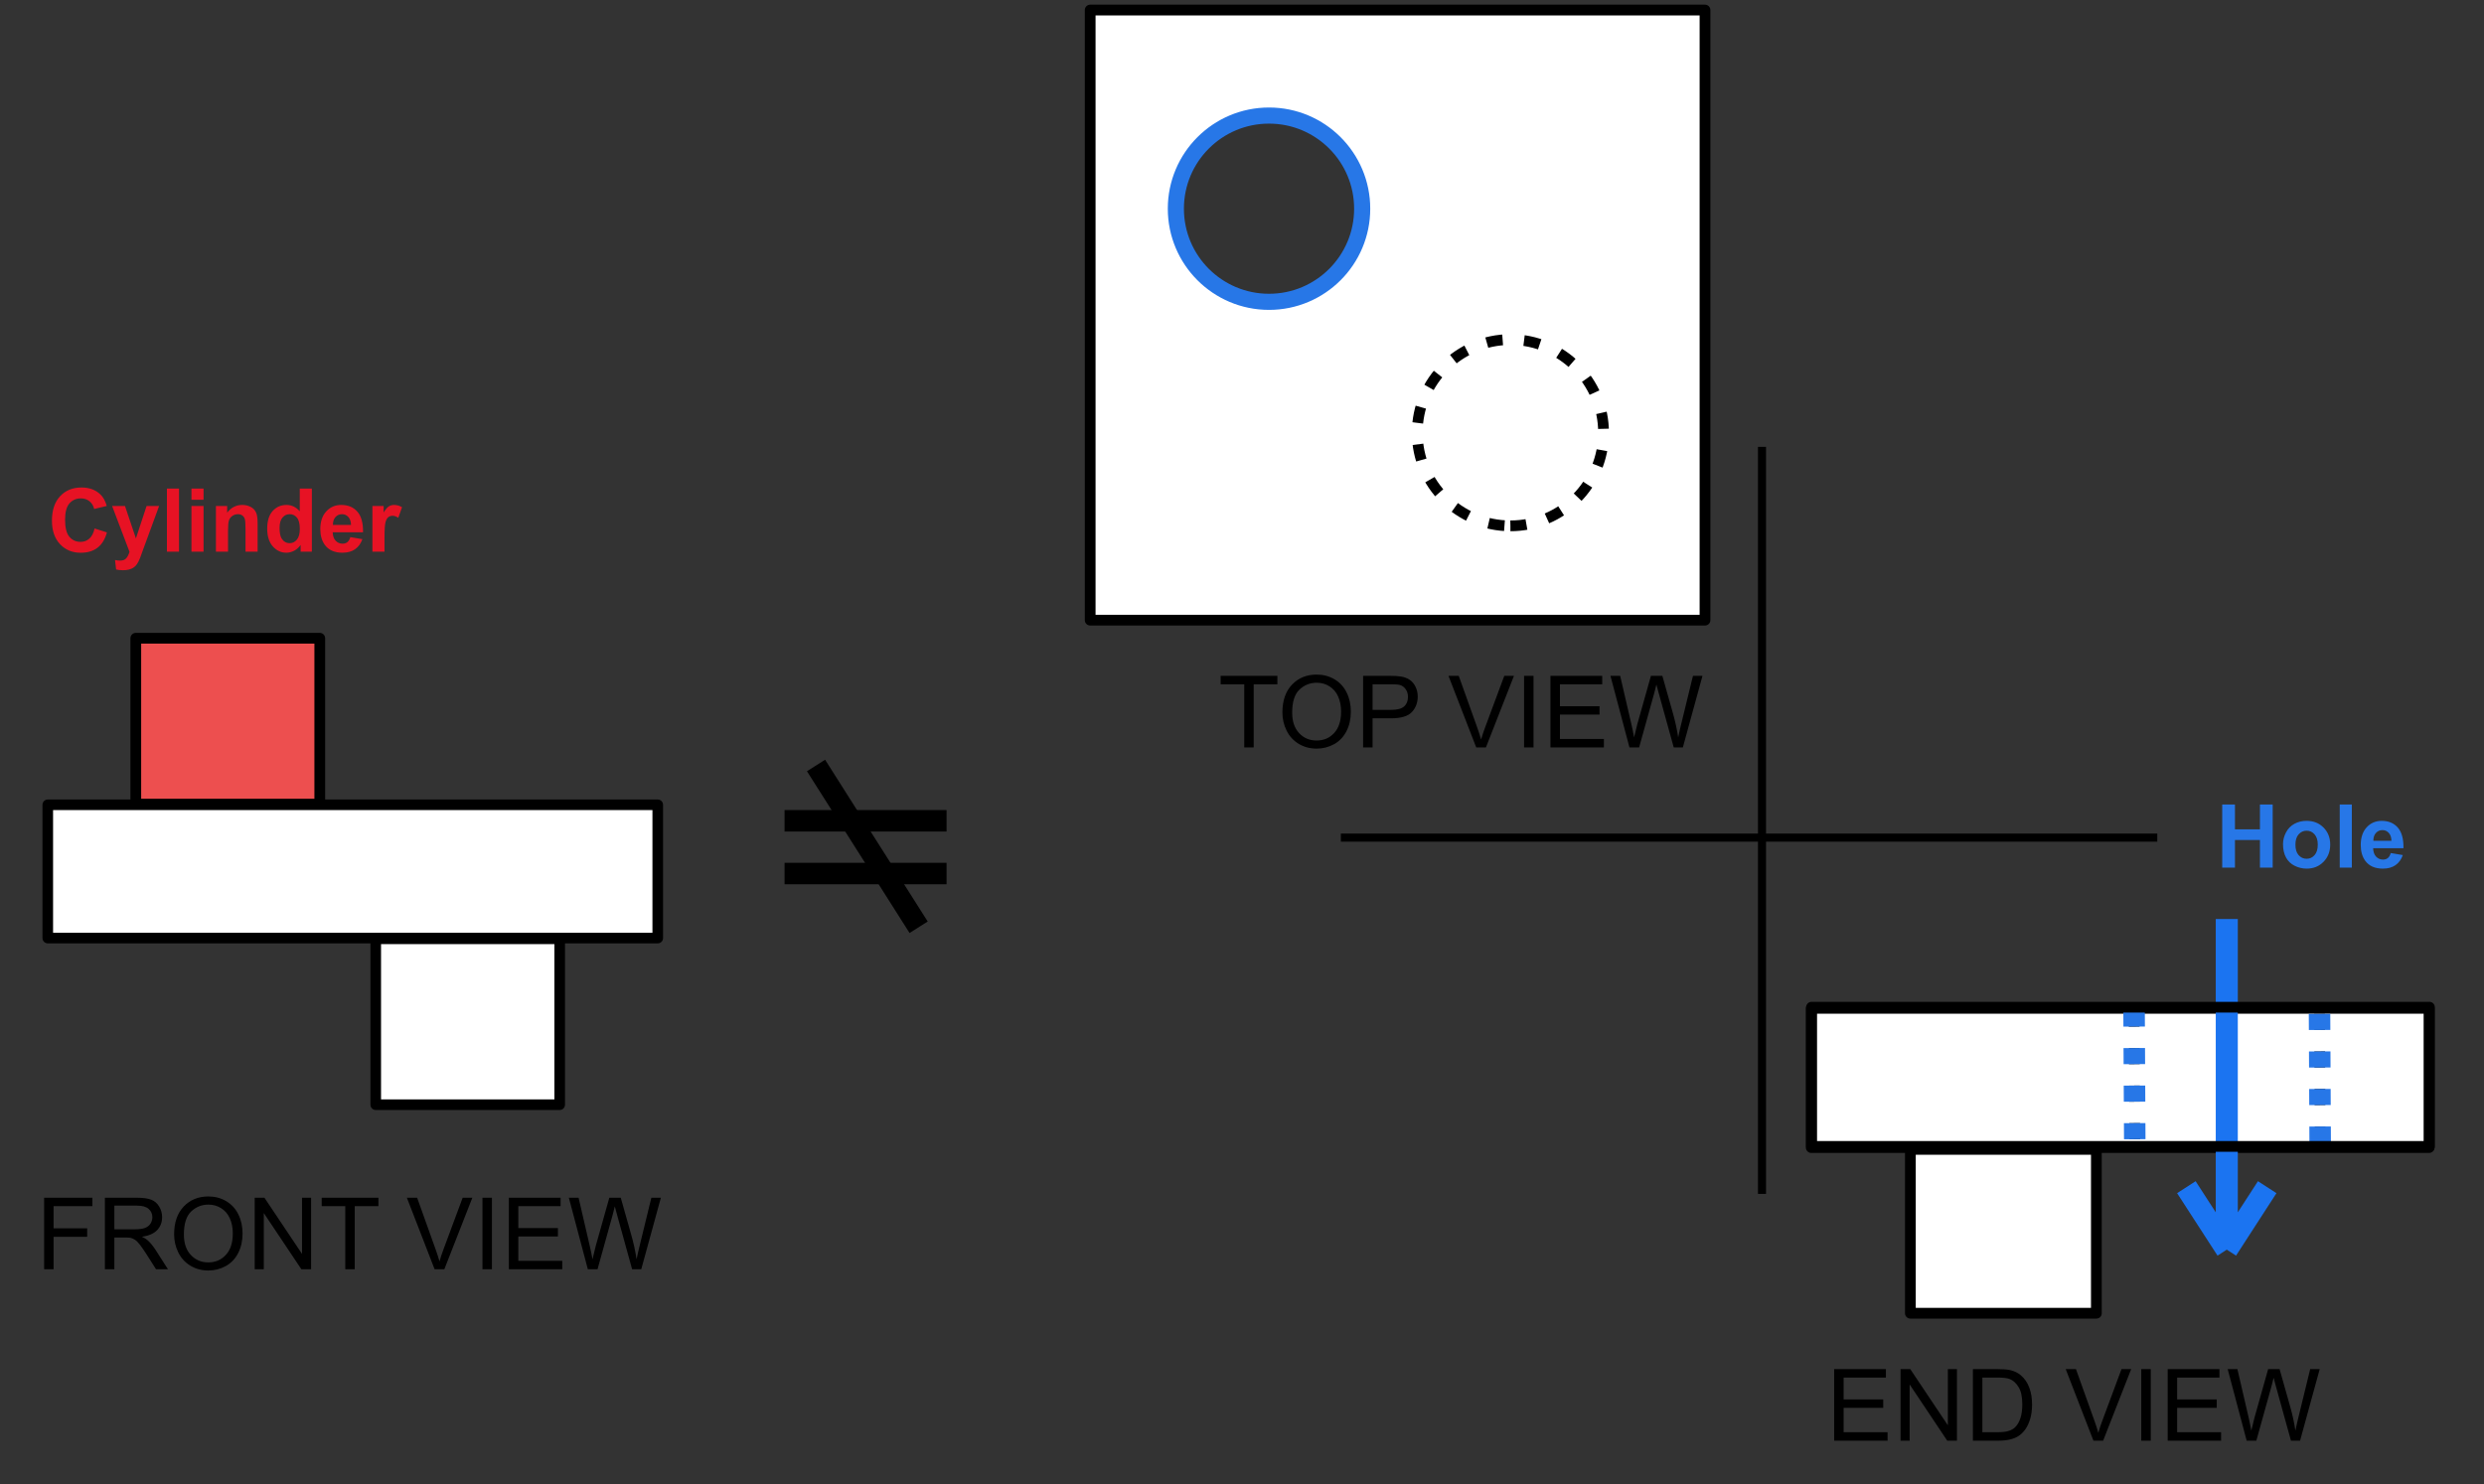 <svg width="338" height="202" viewBox="0 0 338 202" fill="none" xmlns="http://www.w3.org/2000/svg">
<rect x="0" y="0" width="338" height="202" fill="#333333" stroke="none"/>
<g clip-path="url(#clip0_355_1761)">
<path d="M111.037 104.19L125 126.209" stroke="black" stroke-width="2.924" stroke-miterlimit="10"/>
<path d="M106.754 118.898H128.801" stroke="black" stroke-width="2.924" stroke-miterlimit="10"/>
<path d="M106.754 111.72H128.801" stroke="black" stroke-width="2.924" stroke-miterlimit="10"/>
<path d="M249.576 196.09V186.352H256.617V187.501H250.865V190.483H256.252V191.626H250.865V194.941H256.843V196.09H249.576ZM258.61 196.09V186.352H259.932L265.047 193.997V186.352H266.283V196.09H264.961L259.846 188.437V196.09H258.61ZM268.455 196.09V186.352H271.809C272.567 186.352 273.144 186.398 273.543 186.491C274.101 186.62 274.577 186.852 274.971 187.189C275.485 187.623 275.868 188.178 276.12 188.856C276.377 189.529 276.506 190.3 276.506 191.168C276.506 191.907 276.419 192.563 276.247 193.134C276.074 193.705 275.852 194.179 275.582 194.555C275.312 194.927 275.015 195.222 274.692 195.439C274.373 195.651 273.986 195.813 273.53 195.924C273.078 196.034 272.558 196.09 271.969 196.09H268.455ZM269.743 194.941H271.823C272.465 194.941 272.967 194.881 273.33 194.761C273.698 194.642 273.99 194.473 274.207 194.256C274.513 193.951 274.75 193.541 274.918 193.028C275.091 192.509 275.177 191.883 275.177 191.148C275.177 190.129 275.009 189.347 274.672 188.803C274.34 188.254 273.935 187.886 273.457 187.7C273.111 187.567 272.555 187.501 271.789 187.501H269.743V194.941ZM284.856 196.09L281.083 186.352H282.477L285.008 193.426C285.212 193.993 285.383 194.524 285.52 195.02C285.67 194.489 285.845 193.958 286.045 193.426L288.675 186.352H289.99L286.177 196.09H284.856ZM291.365 196.09V186.352H292.654V196.09H291.365ZM294.959 196.09V186.352H302V187.501H296.248V190.483H301.635V191.626H296.248V194.941H302.226V196.09H294.959ZM305.707 196.09L303.123 186.352H304.445L305.926 192.735C306.086 193.404 306.223 194.068 306.338 194.728C306.586 193.687 306.732 193.087 306.777 192.928L308.63 186.352H310.184L311.579 191.281C311.929 192.503 312.181 193.652 312.336 194.728C312.46 194.113 312.622 193.406 312.821 192.609L314.349 186.352H315.645L312.974 196.09H311.732L309.679 188.67C309.507 188.05 309.405 187.669 309.374 187.527C309.272 187.975 309.177 188.356 309.088 188.67L307.022 196.09H305.707Z" fill="black"/>
<path d="M169.304 101.729V93.14H166.095V91.991H173.814V93.14H170.592V101.729H169.304ZM174.498 96.986C174.498 95.37 174.932 94.106 175.8 93.193C176.668 92.277 177.789 91.818 179.161 91.818C180.06 91.818 180.871 92.033 181.593 92.463C182.315 92.892 182.864 93.492 183.24 94.263C183.621 95.029 183.811 95.899 183.811 96.873C183.811 97.861 183.612 98.745 183.213 99.524C182.815 100.303 182.25 100.894 181.52 101.297C180.789 101.696 180.001 101.895 179.155 101.895C178.238 101.895 177.419 101.674 176.697 101.231C175.975 100.788 175.428 100.184 175.056 99.418C174.684 98.651 174.498 97.841 174.498 96.986ZM175.827 97.006C175.827 98.18 176.141 99.105 176.77 99.783C177.403 100.456 178.196 100.793 179.148 100.793C180.118 100.793 180.915 100.452 181.54 99.77C182.168 99.088 182.483 98.12 182.483 96.867C182.483 96.074 182.348 95.383 182.078 94.794C181.812 94.201 181.42 93.743 180.902 93.419C180.388 93.091 179.81 92.928 179.168 92.928C178.256 92.928 177.47 93.242 176.81 93.871C176.154 94.495 175.827 95.54 175.827 97.006ZM185.479 101.729V91.991H189.152C189.799 91.991 190.292 92.022 190.633 92.084C191.112 92.164 191.512 92.317 191.836 92.542C192.159 92.764 192.418 93.076 192.613 93.479C192.812 93.882 192.912 94.325 192.912 94.808C192.912 95.636 192.648 96.338 192.121 96.913C191.594 97.485 190.642 97.77 189.265 97.77H186.767V101.729H185.479ZM186.767 96.621H189.285C190.117 96.621 190.709 96.466 191.059 96.156C191.408 95.846 191.583 95.41 191.583 94.847C191.583 94.44 191.479 94.092 191.271 93.805C191.067 93.512 190.797 93.32 190.461 93.227C190.244 93.169 189.843 93.14 189.258 93.14H186.767V96.621ZM200.87 101.729L197.097 91.991H198.492L201.023 99.066C201.226 99.632 201.397 100.164 201.534 100.66C201.685 100.128 201.86 99.597 202.059 99.066L204.689 91.991H206.005L202.192 101.729H200.87ZM207.38 101.729V91.991H208.668V101.729H207.38ZM210.973 101.729V91.991H218.015V93.14H212.262V96.123H217.649V97.265H212.262V100.58H218.241V101.729H210.973ZM221.721 101.729L219.137 91.991H220.459L221.94 98.375C222.1 99.043 222.237 99.708 222.352 100.367C222.6 99.327 222.746 98.727 222.791 98.567L224.644 91.991H226.198L227.593 96.92C227.943 98.142 228.196 99.291 228.351 100.367C228.475 99.752 228.636 99.046 228.836 98.249L230.363 91.991H231.659L228.988 101.729H227.746L225.694 94.309C225.521 93.689 225.419 93.308 225.388 93.167C225.286 93.614 225.191 93.995 225.102 94.309L223.037 101.729H221.721Z" fill="black"/>
<path d="M6.003 172.762V163.024H12.572V164.173H7.291V167.189H11.862V168.338H7.291V172.762H6.003ZM14.273 172.762V163.024H18.591C19.459 163.024 20.119 163.113 20.57 163.29C21.022 163.462 21.383 163.77 21.653 164.213C21.923 164.656 22.058 165.145 22.058 165.681C22.058 166.372 21.834 166.954 21.387 167.428C20.94 167.902 20.249 168.203 19.315 168.332C19.656 168.495 19.915 168.657 20.092 168.816C20.468 169.162 20.825 169.594 21.161 170.112L22.855 172.762H21.234L19.946 170.736C19.569 170.152 19.259 169.704 19.016 169.394C18.772 169.084 18.553 168.867 18.358 168.743C18.168 168.619 17.973 168.533 17.774 168.484C17.627 168.453 17.388 168.438 17.056 168.438H15.562V172.762H14.273ZM15.562 167.322H18.332C18.921 167.322 19.381 167.262 19.713 167.142C20.045 167.018 20.298 166.824 20.471 166.558C20.643 166.288 20.73 165.995 20.73 165.681C20.73 165.221 20.561 164.842 20.225 164.545C19.893 164.248 19.366 164.1 18.644 164.1H15.562V167.322ZM23.692 168.019C23.692 166.403 24.126 165.139 24.994 164.226C25.862 163.31 26.983 162.851 28.355 162.851C29.254 162.851 30.065 163.066 30.787 163.496C31.509 163.925 32.058 164.525 32.434 165.296C32.815 166.062 33.005 166.932 33.005 167.906C33.005 168.894 32.806 169.777 32.407 170.557C32.009 171.336 31.444 171.927 30.714 172.33C29.983 172.729 29.195 172.928 28.349 172.928C27.432 172.928 26.613 172.707 25.891 172.264C25.169 171.821 24.622 171.217 24.25 170.451C23.878 169.684 23.692 168.874 23.692 168.019ZM25.021 168.039C25.021 169.213 25.335 170.138 25.964 170.816C26.597 171.489 27.39 171.826 28.342 171.826C29.312 171.826 30.109 171.485 30.733 170.803C31.362 170.121 31.677 169.153 31.677 167.9C31.677 167.107 31.542 166.416 31.272 165.827C31.006 165.234 30.614 164.775 30.096 164.452C29.582 164.124 29.004 163.961 28.362 163.961C27.45 163.961 26.664 164.275 26.004 164.904C25.349 165.528 25.021 166.573 25.021 168.039ZM34.659 172.762V163.024H35.981L41.096 170.67V163.024H42.332V172.762H41.01L35.895 165.11V172.762H34.659ZM46.982 172.762V164.173H43.773V163.024H51.492V164.173H48.27V172.762H46.982ZM59.138 172.762L55.365 163.024H56.76L59.291 170.098C59.494 170.665 59.665 171.197 59.802 171.693C59.953 171.161 60.127 170.63 60.327 170.098L62.957 163.024H64.273L60.46 172.762H59.138ZM65.648 172.762V163.024H66.936V172.762H65.648ZM69.241 172.762V163.024H76.283V164.173H70.53V167.156H75.917V168.298H70.53V171.613H76.508V172.762H69.241ZM79.989 172.762L77.405 163.024H78.727L80.208 169.408C80.368 170.076 80.505 170.741 80.62 171.4C80.868 170.36 81.014 169.76 81.059 169.6L82.912 163.024H84.466L85.861 167.953C86.211 169.175 86.464 170.324 86.619 171.4C86.743 170.785 86.904 170.079 87.104 169.281L88.631 163.024H89.927L87.256 172.762H86.014L83.962 165.342C83.789 164.722 83.687 164.341 83.656 164.2C83.554 164.647 83.459 165.028 83.37 165.342L81.305 172.762H79.989Z" fill="black"/>
<path d="M182.451 114.008H293.544" stroke="black" stroke-width="1.097" stroke-linejoin="round"/>
<path d="M239.756 60.819V162.504" stroke="black" stroke-width="1.097" stroke-linejoin="round"/>
<path d="M148.342 1.365V84.409H232V1.365H148.342ZM172.677 41.082C170.169 41.082 167.716 40.338 165.63 38.944C163.544 37.55 161.919 35.568 160.959 33.25C159.999 30.932 159.749 28.382 160.238 25.921C160.728 23.461 161.937 21.201 163.712 19.427C165.486 17.654 167.747 16.447 170.208 15.958C172.668 15.47 175.219 15.722 177.536 16.683C179.854 17.644 181.834 19.271 183.227 21.357C184.619 23.444 185.362 25.897 185.361 28.406C185.361 30.071 185.033 31.72 184.395 33.258C183.758 34.797 182.823 36.194 181.645 37.372C180.468 38.549 179.069 39.482 177.531 40.119C175.992 40.755 174.343 41.083 172.677 41.082Z" fill="white"/>
<path d="M148.342 1.365V84.409H232V1.365H148.342ZM172.677 41.082C170.169 41.082 167.716 40.338 165.63 38.944C163.544 37.55 161.919 35.568 160.959 33.25C159.999 30.932 159.749 28.382 160.238 25.921C160.728 23.461 161.937 21.201 163.712 19.427C165.486 17.654 167.747 16.447 170.208 15.958C172.668 15.47 175.219 15.722 177.536 16.683C179.854 17.644 181.834 19.271 183.227 21.357C184.619 23.444 185.362 25.897 185.361 28.406C185.361 30.071 185.033 31.72 184.395 33.258C183.758 34.797 182.823 36.194 181.645 37.372C180.468 38.549 179.069 39.482 177.531 40.119C175.992 40.755 174.343 41.083 172.677 41.082Z" stroke="black" stroke-width="1.462" stroke-linejoin="round"/>
<path d="M205.523 71.573C212.523 71.573 218.198 65.897 218.198 58.897C218.198 51.896 212.523 46.221 205.523 46.221C198.522 46.221 192.847 51.896 192.847 58.897C192.847 65.897 198.522 71.573 205.523 71.573Z" stroke="black" stroke-width="1.462" stroke-miterlimit="10" stroke-dasharray="2.19 2.92"/>
<path d="M330.534 137.247H246.459V156.195H330.534V137.247Z" fill="white"/>
<path d="M285.254 156.444H259.946V178.747H285.254V156.444Z" fill="white"/>
<path d="M330.534 137.247H246.459V156.195H330.534V137.247Z" stroke="black" stroke-width="1.462" stroke-linejoin="round"/>
<path d="M285.254 156.444H259.946V178.747H285.254V156.444Z" stroke="black" stroke-width="1.462" stroke-linejoin="round"/>
<path d="M290.386 137.54L290.481 155.589" stroke="black" stroke-width="1.462" stroke-miterlimit="10" stroke-dasharray="2.19 2.92"/>
<path d="M315.621 138L315.709 155.457" stroke="black" stroke-width="1.462" stroke-miterlimit="10" stroke-dasharray="2.19 2.92"/>
<path d="M89.5 109.543H6.5V127.681H89.5V109.543Z" fill="white"/>
<path d="M76.158 127.782H51.126V150.362H76.158V127.782Z" fill="white"/>
<path d="M89.5 109.543H6.5V127.681H89.5V109.543Z" stroke="black" stroke-width="1.442" stroke-linejoin="round"/>
<path d="M76.158 127.782H51.126V150.362H76.158V127.782Z" stroke="black" stroke-width="1.442" stroke-linejoin="round"/>
<path d="M43.511 86.87H18.479V109.45H43.511V86.87Z" fill="#ED4F4F"/>
<path d="M43.511 86.87H18.479V109.45H43.511V86.87Z" stroke="black" stroke-width="1.46" stroke-linejoin="round"/>
<path d="M172.677 41.081C179.678 41.081 185.353 35.406 185.353 28.406C185.353 21.405 179.678 15.73 172.677 15.73C165.676 15.73 160.001 21.405 160.001 28.406C160.001 35.406 165.676 41.081 172.677 41.081Z" stroke="#2777E7" stroke-width="2.193" stroke-miterlimit="10"/>
<path d="M290.386 137.54L290.481 155.588" stroke="#2777E7" stroke-width="2.924" stroke-miterlimit="10" stroke-dasharray="2.19 2.92"/>
<path d="M315.62 138L315.708 155.457" stroke="#2777E7" stroke-width="2.924" stroke-miterlimit="10" stroke-dasharray="2.19 2.92"/>
<path d="M303 170.09V125.09M303 170.09L297.5 161.59M303 170.09L308.5 161.59" stroke="#1B74F1" stroke-width="3"/>
<path d="M330.575 137.09H246.5V156.038H330.575V137.09Z" stroke="black" stroke-width="1.462" stroke-linejoin="round"/>
<path d="M302.379 118.09V109.5H304.113V112.881H307.512V109.5H309.246V118.09H307.512V114.334H304.113V118.09H302.379ZM310.652 114.891C310.652 114.344 310.787 113.814 311.057 113.303C311.326 112.791 311.707 112.4 312.199 112.131C312.695 111.861 313.248 111.727 313.857 111.727C314.799 111.727 315.57 112.033 316.172 112.646C316.773 113.256 317.074 114.027 317.074 114.961C317.074 115.902 316.77 116.684 316.16 117.305C315.555 117.922 314.791 118.23 313.869 118.23C313.299 118.23 312.754 118.102 312.234 117.844C311.719 117.586 311.326 117.209 311.057 116.713C310.787 116.213 310.652 115.605 310.652 114.891ZM312.34 114.979C312.34 115.596 312.486 116.068 312.779 116.396C313.072 116.725 313.434 116.889 313.863 116.889C314.293 116.889 314.652 116.725 314.941 116.396C315.234 116.068 315.381 115.592 315.381 114.967C315.381 114.357 315.234 113.889 314.941 113.561C314.652 113.232 314.293 113.068 313.863 113.068C313.434 113.068 313.072 113.232 312.779 113.561C312.486 113.889 312.34 114.361 312.34 114.979ZM318.369 118.09V109.5H320.016V118.09H318.369ZM325.312 116.109L326.953 116.385C326.742 116.986 326.408 117.445 325.951 117.762C325.498 118.074 324.93 118.23 324.246 118.23C323.164 118.23 322.363 117.877 321.844 117.17C321.434 116.604 321.229 115.889 321.229 115.025C321.229 113.994 321.498 113.188 322.037 112.605C322.576 112.02 323.258 111.727 324.082 111.727C325.008 111.727 325.738 112.033 326.273 112.646C326.809 113.256 327.064 114.191 327.041 115.453H322.916C322.928 115.941 323.061 116.322 323.314 116.596C323.568 116.865 323.885 117 324.264 117C324.521 117 324.738 116.93 324.914 116.789C325.09 116.648 325.223 116.422 325.312 116.109ZM325.406 114.445C325.395 113.969 325.271 113.607 325.037 113.361C324.803 113.111 324.518 112.986 324.182 112.986C323.822 112.986 323.525 113.117 323.291 113.379C323.057 113.641 322.941 113.996 322.945 114.445H325.406Z" fill="#2777E7"/>
<path d="M12.869 71.932L14.551 72.465C14.293 73.402 13.863 74.1 13.262 74.557C12.664 75.01 11.904 75.236 10.982 75.236C9.842 75.236 8.904 74.848 8.17 74.07C7.436 73.289 7.068 72.223 7.068 70.871C7.068 69.441 7.438 68.332 8.176 67.543C8.914 66.75 9.885 66.353 11.088 66.353C12.139 66.353 12.992 66.664 13.648 67.285C14.039 67.652 14.332 68.18 14.527 68.867L12.81 69.277C12.709 68.832 12.496 68.481 12.172 68.223C11.852 67.965 11.461 67.836 11 67.836C10.363 67.836 9.846 68.064 9.447 68.522C9.053 68.978 8.855 69.719 8.855 70.742C8.855 71.828 9.051 72.602 9.441 73.062C9.832 73.523 10.34 73.754 10.965 73.754C11.426 73.754 11.822 73.607 12.154 73.314C12.486 73.022 12.725 72.561 12.869 71.932ZM15.254 68.867H17.006L18.494 73.285L19.947 68.867H21.652L19.455 74.856L19.062 75.939C18.918 76.303 18.779 76.58 18.646 76.772C18.518 76.963 18.367 77.117 18.195 77.234C18.027 77.356 17.818 77.449 17.568 77.516C17.322 77.582 17.043 77.615 16.73 77.615C16.414 77.615 16.104 77.582 15.799 77.516L15.652 76.227C15.91 76.277 16.143 76.303 16.35 76.303C16.732 76.303 17.016 76.189 17.199 75.963C17.383 75.74 17.523 75.455 17.621 75.107L15.254 68.867ZM22.713 75.09V66.5H24.359V75.09H22.713ZM26.053 68.023V66.5H27.699V68.023H26.053ZM26.053 75.09V68.867H27.699V75.09H26.053ZM35.053 75.09H33.406V71.914C33.406 71.242 33.371 70.809 33.301 70.613C33.23 70.414 33.115 70.26 32.955 70.15C32.799 70.041 32.609 69.986 32.387 69.986C32.102 69.986 31.846 70.064 31.619 70.221C31.393 70.377 31.236 70.584 31.15 70.842C31.068 71.1 31.027 71.576 31.027 72.272V75.09H29.381V68.867H30.91V69.781C31.453 69.078 32.137 68.727 32.961 68.727C33.324 68.727 33.656 68.793 33.957 68.926C34.258 69.055 34.484 69.221 34.637 69.424C34.793 69.627 34.9 69.857 34.959 70.115C35.022 70.373 35.053 70.742 35.053 71.223V75.09ZM42.435 75.09H40.906V74.176C40.652 74.531 40.352 74.797 40.004 74.973C39.66 75.144 39.312 75.231 38.961 75.231C38.246 75.231 37.633 74.943 37.121 74.369C36.613 73.791 36.359 72.986 36.359 71.955C36.359 70.9 36.607 70.1 37.103 69.553C37.6 69.002 38.227 68.727 38.984 68.727C39.68 68.727 40.281 69.016 40.789 69.594V66.5H42.435V75.09ZM38.041 71.844C38.041 72.508 38.133 72.988 38.316 73.285C38.582 73.715 38.953 73.93 39.43 73.93C39.809 73.93 40.131 73.769 40.397 73.449C40.662 73.125 40.795 72.643 40.795 72.002C40.795 71.287 40.666 70.773 40.408 70.461C40.15 70.144 39.82 69.986 39.418 69.986C39.027 69.986 38.699 70.143 38.434 70.455C38.172 70.764 38.041 71.227 38.041 71.844ZM47.668 73.109L49.309 73.385C49.098 73.986 48.764 74.445 48.307 74.762C47.853 75.074 47.285 75.231 46.602 75.231C45.52 75.231 44.719 74.877 44.199 74.17C43.789 73.603 43.584 72.889 43.584 72.025C43.584 70.994 43.853 70.188 44.393 69.606C44.932 69.019 45.613 68.727 46.438 68.727C47.363 68.727 48.094 69.033 48.629 69.647C49.164 70.256 49.42 71.191 49.397 72.453H45.272C45.283 72.941 45.416 73.322 45.67 73.596C45.924 73.865 46.24 74 46.619 74C46.877 74 47.094 73.93 47.27 73.789C47.445 73.648 47.578 73.422 47.668 73.109ZM47.762 71.445C47.75 70.969 47.627 70.607 47.393 70.361C47.158 70.111 46.873 69.986 46.537 69.986C46.178 69.986 45.881 70.117 45.647 70.379C45.412 70.641 45.297 70.996 45.301 71.445H47.762ZM52.32 75.09H50.674V68.867H52.203V69.752C52.465 69.334 52.699 69.059 52.906 68.926C53.117 68.793 53.355 68.727 53.621 68.727C53.996 68.727 54.357 68.83 54.705 69.037L54.195 70.473C53.918 70.293 53.66 70.203 53.422 70.203C53.191 70.203 52.996 70.268 52.836 70.397C52.676 70.522 52.549 70.75 52.455 71.082C52.365 71.414 52.32 72.109 52.32 73.168V75.09Z" fill="#E71224"/>
</g>
<defs>
<clipPath id="clip0_355_1761">
<rect width="337" height="201" fill="white" transform="translate(0.5 0.09)"/>
</clipPath>
</defs>
</svg>
